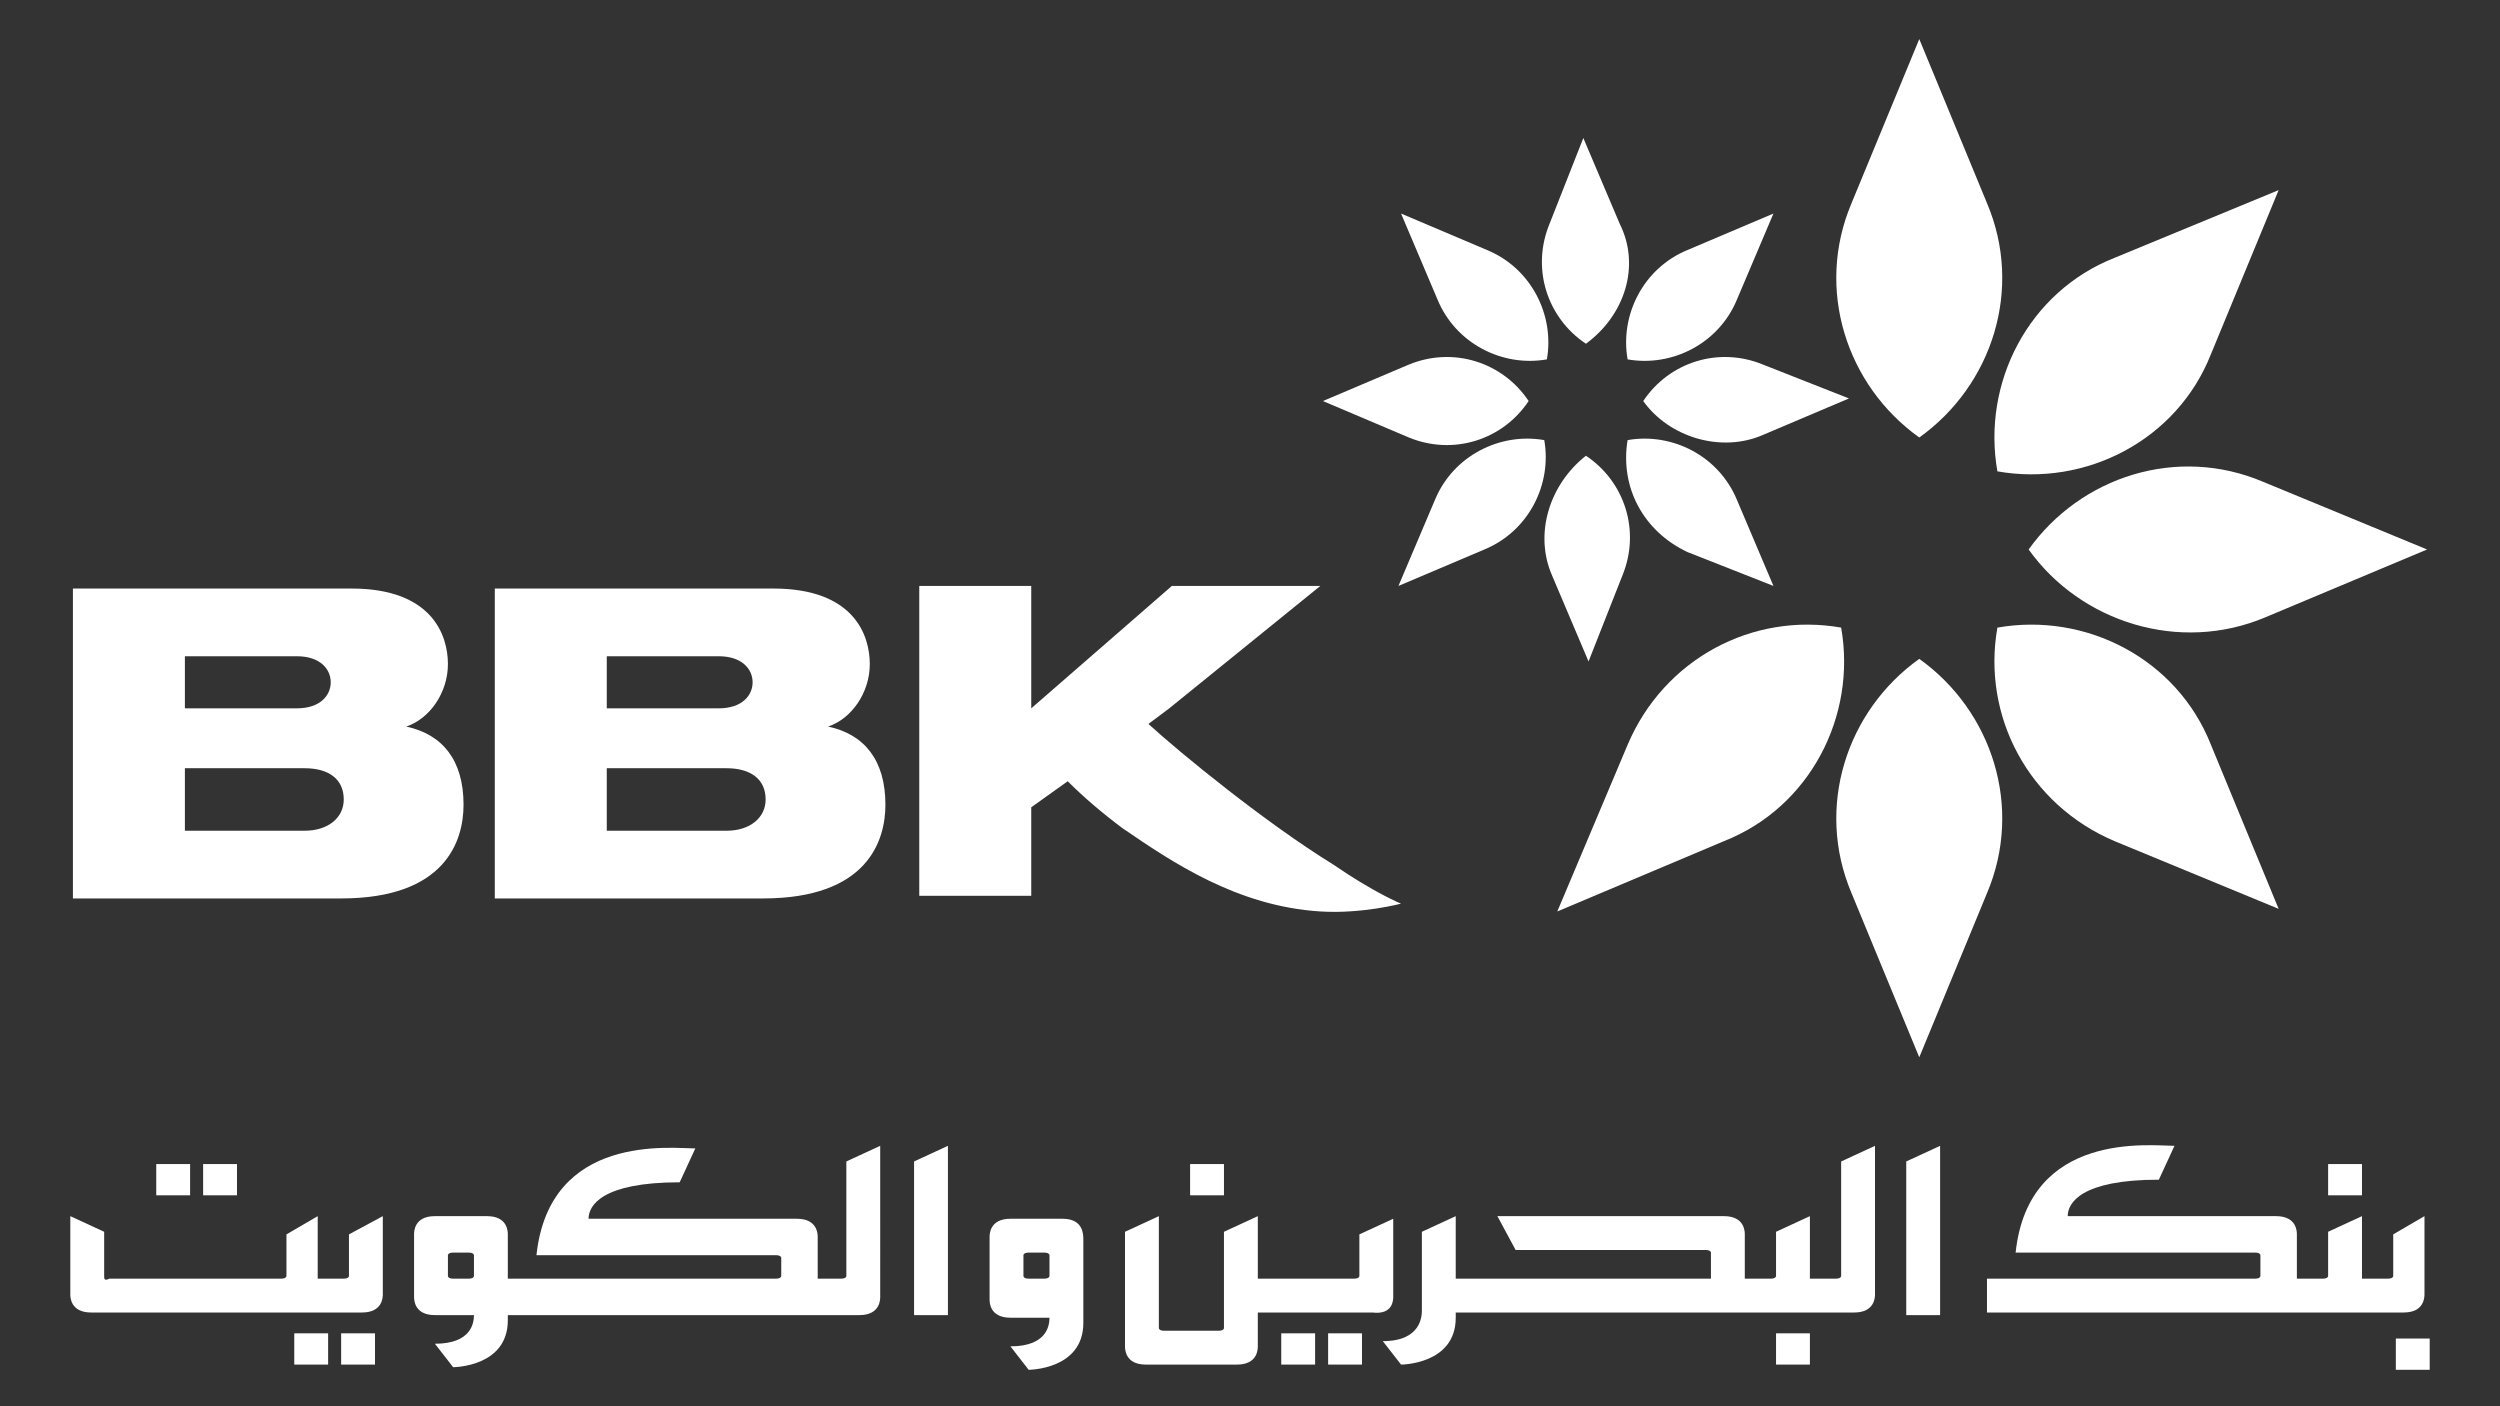<?xml version="1.0" encoding="utf-8"?>
<!-- Generator: Adobe Illustrator 22.0.1, SVG Export Plug-In . SVG Version: 6.00 Build 0)  -->
<svg version="1.1" id="Layer_1" xmlns="http://www.w3.org/2000/svg" xmlns:xlink="http://www.w3.org/1999/xlink" x="0px" y="0px"
	 viewBox="0 0 96 54" style="enable-background:new 0 0 96 54;" xml:space="preserve">
<rect x="0" y="0" width="96" height="54" fill="#333333" stroke="none"/>
<style type="text/css">
	.st0{fill:#FFFFFF;}
</style>
<g>
	<rect x="92" y="51.4" class="st0" width="1.3" height="1.2"/>
	<g>
		<path class="st0" d="M2.8,22.6h10.7c3.1,0,3.7,1.8,3.7,2.9c0,1.1-0.7,2.1-1.6,2.4v0c1.4,0.3,2.2,1.3,2.2,3c0,1.4-0.7,3.6-4.7,3.6
			H2.8L2.8,22.6z M11.7,31.9c0.9,0,1.5-0.5,1.5-1.2c0-0.8-0.6-1.2-1.5-1.2H7.1l0,2.4H11.7z M7.1,27.2h4.3c0.9,0,1.3-0.5,1.3-1
			c0-0.5-0.4-1-1.3-1H7.1L7.1,27.2z M19,22.6h10.7c3.1,0,3.7,1.8,3.7,2.9c0,1.1-0.7,2.1-1.6,2.4v0c1.4,0.3,2.2,1.3,2.2,3
			c0,1.4-0.7,3.6-4.7,3.6H19L19,22.6z M27.9,31.9c0.9,0,1.5-0.5,1.5-1.2c0-0.8-0.6-1.2-1.5-1.2h-4.6l0,2.4H27.9z M23.3,27.2h4.3
			c0.9,0,1.3-0.5,1.3-1c0-0.5-0.4-1-1.3-1h-4.3L23.3,27.2z M53.8,34.7c0,0-1-0.4-2.6-1.5c-2.6-1.6-5.9-4.3-7.1-5.4l0.8-0.6l5.8-4.7
			H45l-5.4,4.7l0-4.7h-4.3l0,11.9h4.3l0-3.4L41,30c0.6,0.6,1.3,1.2,2.1,1.8c1.9,1.3,4.4,3,7.6,3.2C52.3,35.1,53.8,34.7,53.8,34.7"/>
		<path class="st0" d="M31.4,49.2v-1.7c0-0.1,0-0.7-0.8-0.7h-8c0-0.5,0.5-1.4,3.5-1.4l0.6-1.3c-0.9,0-5.6-0.6-6.1,4.1h9.2
			c0.2,0,0.2,0.1,0.2,0.1V49c0,0,0,0.1-0.2,0.1H19.5v-1.7c0-0.1,0-0.7-0.8-0.7h-2c-0.8,0-0.8,0.6-0.8,0.7v2.4c0,0.1,0,0.7,0.8,0.7
			h1.5c0,0.3-0.1,1.1-1.5,1.1l0.7,0.9c0,0,2.1,0,2.1-1.8v-0.2h13.5c0.8,0,0.8-0.6,0.8-0.7V44l-1.3,0.6V49c0,0,0,0.1-0.2,0.1H31.4z
			 M18.2,49c0,0,0,0.1-0.2,0.1h-0.6c-0.2,0-0.2-0.1-0.2-0.1v-0.8c0,0,0-0.1,0.2-0.1H18c0.2,0,0.2,0.1,0.2,0.1V49z"/>
	</g>
	<polygon class="st0" points="73.2,50.5 74.5,50.5 74.5,44 73.2,44.6 	"/>
	<polygon class="st0" points="35.1,50.5 36.4,50.5 36.4,44 35.1,44.6 	"/>
	<g>
		<path class="st0" d="M91.9,47.4V49c0,0,0,0.1-0.2,0.1h-1v-2.4l-1.3,0.6V49c0,0,0,0.1-0.2,0.1h-1v-1.7c0-0.1,0-0.7-0.8-0.7h-8
			c0-0.5,0.5-1.4,3.5-1.4l0.6-1.3c-0.9,0-5.6-0.6-6.1,4.1h9.2c0.2,0,0.2,0.1,0.2,0.1V49c0,0,0,0.1-0.2,0.1H76.3v1.3h16
			c0.8,0,0.8-0.6,0.8-0.7v-3L91.9,47.4z"/>
		<path class="st0" d="M70.7,49c0,0,0,0.1-0.2,0.1h-1v-2.4l-1.3,0.6V49c0,0,0,0.1-0.2,0.1h-1v-1.7c0-0.1,0-0.7-0.8-0.7h-8.7l0.7,1.3
			h7.3c0.2,0,0.2,0.1,0.2,0.1v1h-9.8v-2.4l-1.3,0.6v3c0,0.2,0,1.2-1.5,1.2l0.7,0.9c0,0,2.1,0,2.1-1.8v-0.2h15.3
			c0.8,0,0.8-0.6,0.8-0.7V44l-1.3,0.6V49z"/>
		<path class="st0" d="M53.5,49.8v-3l-1.3,0.6V49c0,0,0,0.1-0.2,0.1h-3.7v-2.4l-1.3,0.6v3.7c0,0,0,0.1-0.2,0.1h-2.1
			c-0.2,0-0.2-0.1-0.2-0.1v-4.3l-1.3,0.6v4.4c0,0.1,0,0.7,0.8,0.7h3.5c0.8,0,0.8-0.6,0.8-0.7v-1.3h4.4
			C53.5,50.5,53.5,49.9,53.5,49.8"/>
		<path class="st0" d="M40.8,46.8h-2c-0.8,0-0.8,0.6-0.8,0.7v2.4c0,0.1,0,0.7,0.8,0.7h1.5c0,0.3-0.1,1.1-1.5,1.1l0.7,0.9
			c0,0,2.1,0,2.1-1.8v-3.2C41.6,47.4,41.6,46.8,40.8,46.8 M40.3,49c0,0,0,0.1-0.2,0.1h-0.6c-0.2,0-0.2-0.1-0.2-0.1v-0.8
			c0,0,0-0.1,0.2-0.1h0.6c0.2,0,0.2,0.1,0.2,0.1V49z"/>
		<path class="st0" d="M13.4,47.4V49c0,0,0,0.1-0.2,0.1h-1v-2.4L11,47.4V49c0,0,0,0.1-0.2,0.1H4.2C4,49.2,4,49.1,4,49v-1.7l-1.3-0.6
			v3c0,0.1,0,0.7,0.8,0.7h10.4c0.8,0,0.8-0.6,0.8-0.7v-3L13.4,47.4z"/>
	</g>
	<rect x="89.4" y="44.7" class="st0" width="1.3" height="1.2"/>
	<rect x="45.7" y="44.7" class="st0" width="1.3" height="1.2"/>
	<rect x="7.8" y="44.7" class="st0" width="1.3" height="1.2"/>
	<rect x="6" y="44.7" class="st0" width="1.3" height="1.2"/>
	<rect x="13.1" y="51.2" class="st0" width="1.3" height="1.2"/>
	<rect x="11.3" y="51.2" class="st0" width="1.3" height="1.2"/>
	<rect x="51" y="51.2" class="st0" width="1.3" height="1.2"/>
	<rect x="49.2" y="51.2" class="st0" width="1.3" height="1.2"/>
	<rect x="68.2" y="51.2" class="st0" width="1.3" height="1.2"/>
	<g>
		<path class="st0" d="M55.1,19.2c0.7-1.7,2.5-2.6,4.2-2.3c0.3,1.7-0.6,3.5-2.3,4.2l-3.3,1.4L55.1,19.2L55.1,19.2z"/>
		<path class="st0" d="M54.1,14L54.1,14c1.7-0.7,3.6-0.1,4.6,1.4c-1,1.5-2.9,2.1-4.6,1.4l-3.3-1.4L54.1,14z"/>
		<path class="st0" d="M62.5,13.8c-0.3-1.7,0.6-3.5,2.3-4.2l3.3-1.4l-1.4,3.3C66,13.2,64.2,14.1,62.5,13.8"/>
		<path class="st0" d="M63.1,15.4c1-1.5,2.9-2.1,4.6-1.4v0l3.3,1.3l-3.3,1.4C66.1,17.4,64.1,16.8,63.1,15.4"/>
		<path class="st0" d="M60.9,13.2c-1.5-1-2.1-2.9-1.4-4.6l0,0l1.3-3.3l1.4,3.3c0,0,0,0,0,0C63,10.2,62.4,12.1,60.9,13.2"/>
		<path class="st0" d="M59.4,13.8c-1.7,0.3-3.5-0.6-4.2-2.3l-1.4-3.3l3.3,1.4h0C58.8,10.3,59.7,12.1,59.4,13.8"/>
		<path class="st0" d="M60.9,17.5c1.5,1,2.1,2.9,1.4,4.6l-1.3,3.3l-1.4-3.3C58.9,20.5,59.5,18.6,60.9,17.5"/>
		<path class="st0" d="M62.5,16.9c1.7-0.3,3.5,0.6,4.2,2.3l1.4,3.3l-3.3-1.3C63.1,20.4,62.2,18.7,62.5,16.9"/>
		<path class="st0" d="M62.5,28.6c1.4-3.3,4.8-5.1,8.2-4.5c0.6,3.4-1.2,6.9-4.5,8.2L59.8,35L62.5,28.6z"/>
		<path class="st0" d="M76.7,18.1c-0.6-3.4,1.2-6.9,4.5-8.2v0l6.3-2.6l-2.6,6.3C83.6,16.9,80.1,18.7,76.7,18.1"/>
		<path class="st0" d="M77.9,21.1c2-2.8,5.7-4,9-2.6c0,0,0,0,0,0l6.3,2.6L87,23.7C83.7,25.1,79.9,23.9,77.9,21.1"/>
		<path class="st0" d="M73.7,16.8c-2.8-2-4-5.7-2.6-9v0l2.6-6.3l2.6,6.3c0,0,0,0,0,0C77.7,11.1,76.5,14.8,73.7,16.8"/>
		<path class="st0" d="M73.7,25.3c2.8,2,4,5.7,2.6,9l-2.6,6.3l-2.6-6.3C69.7,31,70.9,27.3,73.7,25.3"/>
		<path class="st0" d="M76.7,24.1c3.4-0.6,6.9,1.2,8.2,4.5l0,0l2.6,6.3l-6.3-2.6C77.9,30.9,76.1,27.5,76.7,24.1"/>
	</g>
</g>
</svg>
